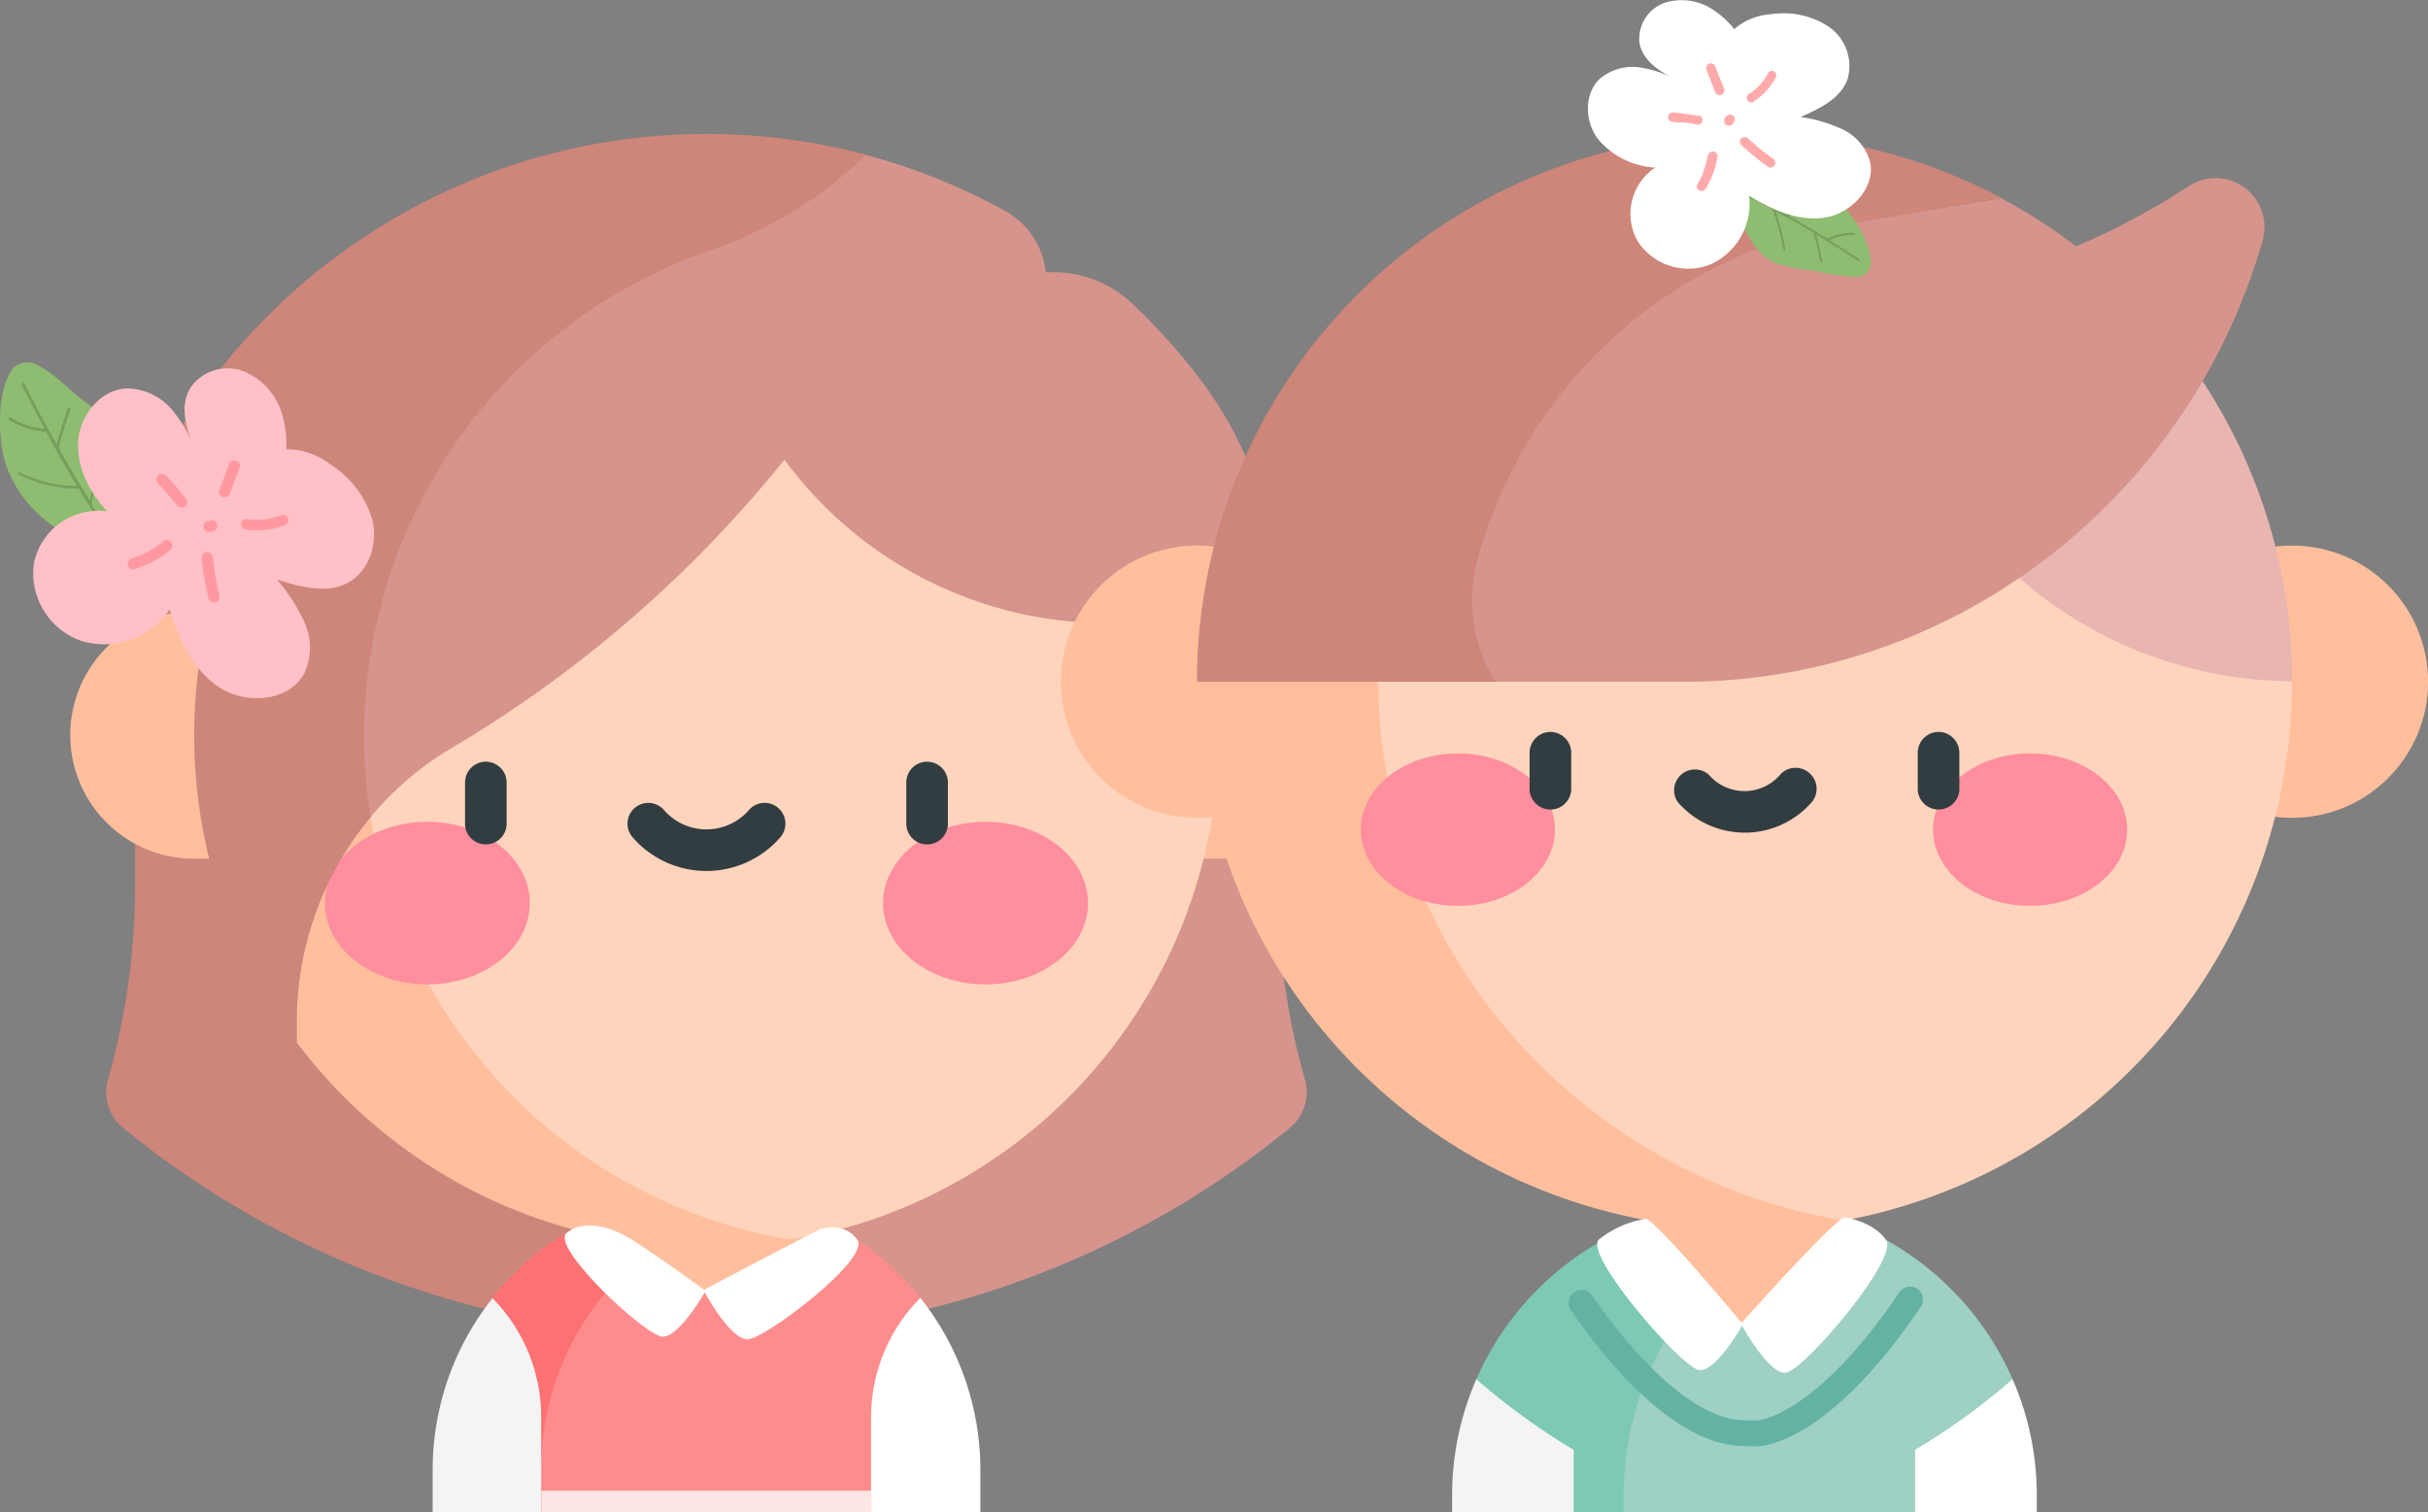 <svg id="레이어_1" data-name="레이어 1" xmlns="http://www.w3.org/2000/svg" viewBox="0 0 281.94 175.59"><rect x="0" y="0" width="281.94" height="175.59" fill="#808080" stroke="none"/><defs><style>.cls-1{fill:#d6948c;}.cls-2{fill:#ce857a;}.cls-3{fill:#ff8c8c;}.cls-4{fill:#fc7272;}.cls-5{fill:#f4f4f4;}.cls-6{fill:#fff;}.cls-7{fill:#ffbf9d;}.cls-8{fill:#ffd4bd;}.cls-9{fill:#ff8e9e;}.cls-10{fill:#313d40;}.cls-11{fill:#9ed0c4;}.cls-12{fill:#7dc9b5;}.cls-13{fill:#e8b5b1;}.cls-14{fill:#8ebc70;}.cls-15{fill:#779e5d;}.cls-16{fill:#ffc1c7;}.cls-17{fill:#ff999f;}.cls-18{fill:#faa;}.cls-19{fill:#ffe6e6;}.cls-20{fill:none;stroke:#64b2a1;stroke-linecap:round;stroke-linejoin:round;stroke-width:3px;}</style></defs><title>3월 캐릭터</title><g id="스포츠강좌이용권"><g id="add-fit_voucher-copy" data-name="add-fit voucher-copy"><g id="masthead"><g id="illust_sonandmother" data-name="illust sonandmother"><g id="mother"><g id="Group"><path id="Path" class="cls-1" d="M150.69,125.38a82.45,82.45,0,0,1-3.15-22.58V71a44.39,44.39,0,0,0-8.81-26.68,72.65,72.65,0,0,0-8.14-9.11,13.41,13.41,0,0,0-10-3.58,9.22,9.22,0,0,0-4.76-7.16A71.59,71.59,0,0,0,99.74,18H62.64L13.47,131,91.1,154.67A106.78,106.78,0,0,0,148.92,131a5.37,5.37,0,0,0,1.77-5.62Z" transform="translate(0.84)"/><path id="Path-2" data-name="Path" class="cls-2" d="M41.44,85.42A59.57,59.57,0,0,1,81.66,29.07a48.94,48.94,0,0,0,12-6.1,49.49,49.49,0,0,0,6.06-5c-2.15-.57-4.34-1.05-6.57-1.42h0A72,72,0,0,0,23.59,44.38,44.4,44.4,0,0,0,14.85,71V102.8a82.45,82.45,0,0,1-3.15,22.58A5.35,5.35,0,0,0,13.47,131,107,107,0,0,0,91.1,154.67V144A59.39,59.39,0,0,1,41.44,85.42Z" transform="translate(0.84)"/></g><g id="Group-2" data-name="Group"><g id="Path-3" data-name="Path"><path class="cls-3" d="M106,150.69a31.82,31.82,0,0,0-18.48-11.38,31.44,31.44,0,0,0-6.32-.64l-24.79,12L62,175.59h38.32Z" transform="translate(0.84)"/><path class="cls-4" d="M81.19,138.67a31.65,31.65,0,0,0-24.79,12l-7,24.9H62v-4.84a32.08,32.08,0,0,1,25.48-31.44,31.44,31.44,0,0,0-6.32-.64Z" transform="translate(0.84)"/></g><g id="Path-4" data-name="Path"><path class="cls-5" d="M56.35,150.76a32,32,0,0,0-6.14,12.78,32.32,32.32,0,0,0-.81,7.21v4.84H62v-11A19.66,19.66,0,0,0,56.35,150.76Z" transform="translate(0.84)"/><path class="cls-6" d="M106,150.76a19.67,19.67,0,0,0-5.69,13.83v11H113v-4.84a32.09,32.09,0,0,0-6.95-20Z" transform="translate(0.84)"/></g></g><g id="Group-3" data-name="Group"><path id="Path-5" data-name="Path" class="cls-7" d="M140.68,71h-119a14.36,14.36,0,0,0,0,28.72h119a14.36,14.36,0,0,0,0-28.72Z" transform="translate(0.84)"/><g id="Path-6" data-name="Path"><path class="cls-8" d="M91.1,26.68H71.29L21.71,85.34,71.29,144H91.1a59.49,59.49,0,0,0,0-117.32Z" transform="translate(0.84)"/><path class="cls-7" d="M41.44,85.42A59.56,59.56,0,0,1,91.1,26.68,59.49,59.49,0,1,0,91.1,144,59.39,59.39,0,0,1,41.44,85.42Z" transform="translate(0.84)"/></g></g><g id="Group-4" data-name="Group"><ellipse id="Oval" class="cls-9" cx="49.62" cy="104.88" rx="11.9" ry="9.44"/><ellipse id="Oval-2" data-name="Oval" class="cls-9" cx="114.44" cy="104.88" rx="11.9" ry="9.44"/></g><path id="Path-7" data-name="Path" class="cls-1" d="M93.68,23H68.78L23.45,71l10.17,50.07v-2.44A37,37,0,0,1,42.19,94.9a36.35,36.35,0,0,1,9.36-8,143.13,143.13,0,0,0,38.7-33.52A46.51,46.51,0,0,0,138.94,71l3.34-3.35A63.75,63.75,0,0,0,93.68,23Z" transform="translate(0.84)"/><path id="Path-8" data-name="Path" class="cls-2" d="M33.62,121.05v-2.44A37,37,0,0,1,42.19,94.9a60.34,60.34,0,0,1-.75-9.48A59.57,59.57,0,0,1,81.66,29.07a48.94,48.94,0,0,0,12-6.1A63.71,63.71,0,0,0,20.11,67.63L23.45,71a60.13,60.13,0,0,0,0,28.72v21.35Z" transform="translate(0.84)"/><g id="Group-5" data-name="Group"><path id="Path-9" data-name="Path" class="cls-10" d="M55.57,88.46a2.41,2.41,0,0,0-2.41,2.42V95.8a2.42,2.42,0,0,0,4.83,0V90.88A2.42,2.42,0,0,0,55.57,88.46Z" transform="translate(0.84)"/><path id="Path-10" data-name="Path" class="cls-10" d="M106.81,88.46a2.41,2.41,0,0,0-2.41,2.42V95.8a2.42,2.42,0,0,0,4.83,0V90.88A2.42,2.42,0,0,0,106.81,88.46Z" transform="translate(0.84)"/><path id="Path-11" data-name="Path" class="cls-10" d="M89.53,93.83a2.41,2.41,0,0,0-3.4.24,6.54,6.54,0,0,1-9.87,0,2.41,2.41,0,1,0-3.64,3.17,11.36,11.36,0,0,0,17.15,0,2.42,2.42,0,0,0-.24-3.41Z" transform="translate(0.84)"/></g></g><g id="son"><g id="Group-6" data-name="Group"><path id="Path-12" data-name="Path" class="cls-11" d="M213.14,141.72a33.89,33.89,0,0,0-22.83,0l-19.72,18.45,11.31,15.42h39.65l11.31-15.42A34.1,34.1,0,0,0,213.14,141.72Z" transform="translate(0.84)"/><path id="Path-13" data-name="Path" class="cls-12" d="M201.73,139.74a33.75,33.75,0,0,0-11.42,2,34.12,34.12,0,0,0-19.72,18.45l11.31,15.42h5.79v-1.9a36.35,36.35,0,0,1,21.45-33.13,33.72,33.72,0,0,0-7.41-.82Z" transform="translate(0.84)"/><g id="Path-14" data-name="Path"><path class="cls-7" d="M190.31,141.72A23.67,23.67,0,0,0,201.73,154a23.65,23.65,0,0,0,11.41-12.3Z" transform="translate(0.84)"/><path class="cls-5" d="M181.9,168.37c-.51-.3-1-.61-1.51-.92a78.33,78.33,0,0,1-9.8-7.28,33.73,33.73,0,0,0-2.81,13.52v1.9H181.9v-7.22Z" transform="translate(0.84)"/></g></g><g id="Group-7" data-name="Group"><circle id="Oval-3" data-name="Oval" class="cls-7" cx="138.99" cy="79.17" r="15.81"/><circle id="Oval-4" data-name="Oval" class="cls-7" cx="266.14" cy="79.17" r="15.81"/></g><path id="Path-15" data-name="Path" class="cls-8" d="M201.73,15.59,138.15,79.17l28.49,39a57.62,57.62,0,0,0,46.5,23.6,62.88,62.88,0,0,0,6.41-1.52,63.59,63.59,0,0,0,45.75-61Z" transform="translate(0.84)"/><path id="Path-16" data-name="Path" class="cls-7" d="M159.23,79.17H138.15a63.64,63.64,0,0,0,75,62.55C183,136.7,159.23,110.69,159.23,79.17Z" transform="translate(0.84)"/><g id="Group-8" data-name="Group"><ellipse id="Oval-5" data-name="Oval" class="cls-9" cx="169.29" cy="96.35" rx="11.27" ry="8.85"/><ellipse id="Oval-6" data-name="Oval" class="cls-9" cx="235.74" cy="96.35" rx="11.27" ry="8.85"/></g><g id="Group-9" data-name="Group"><path id="Path-17" data-name="Path" class="cls-13" d="M254.88,44.28,238.63,52.5l-5,14.61a48.37,48.37,0,0,0,31.69,12,63.25,63.25,0,0,0-10.42-34.88Z" transform="translate(0.84)"/><path id="Path-18" data-name="Path" class="cls-1" d="M253.24,21.67a83.47,83.47,0,0,1-13,6.94,64.38,64.38,0,0,0-8.7-5.59L155.66,35.36l13.22,40.91a4.17,4.17,0,0,0,4,2.9h23c31.52-.6,57.72-22.2,66-51.19A5.68,5.68,0,0,0,253.24,21.67Z" transform="translate(0.84)"/><path id="Path-19" data-name="Path" class="cls-2" d="M212.26,16.46a64,64,0,0,0-10.53-.87,63.59,63.59,0,0,0-63.58,63.58h34.71A17.36,17.36,0,0,1,170.75,65a53.64,53.64,0,0,1,43.1-39l17.73-3a63.33,63.33,0,0,0-19.32-6.56Z" transform="translate(0.84)"/></g><g id="Group-10" data-name="Group"><path id="Path-20" data-name="Path" class="cls-10" d="M179.19,85a2.42,2.42,0,0,0-2.41,2.42v4.33a2.42,2.42,0,0,0,4.83,0V87.38A2.43,2.43,0,0,0,179.19,85Z" transform="translate(0.84)"/><path id="Path-21" data-name="Path" class="cls-10" d="M224.26,85a2.42,2.42,0,0,0-2.41,2.42v4.33a2.42,2.42,0,0,0,4.83,0V87.38A2.43,2.43,0,0,0,224.26,85Z" transform="translate(0.84)"/><path id="Path-22" data-name="Path" class="cls-10" d="M209.25,89.76a2.41,2.41,0,0,0-3.4.23,5.45,5.45,0,0,1-8.24,0A2.42,2.42,0,0,0,194,93.17a10.31,10.31,0,0,0,15.53,0A2.42,2.42,0,0,0,209.25,89.76Z" transform="translate(0.84)"/></g><path id="Path-23" data-name="Path" class="cls-6" d="M232.86,160.17a77.52,77.52,0,0,1-11.31,8.2v7.22h14.12v-1.9A33.52,33.52,0,0,0,232.86,160.17Z" transform="translate(0.84)"/></g></g></g></g></g><path class="cls-14" d="M8.57,62.93c1,.48,2.09.9,3.11,1.34s2.41.88,2.9-.63A7.49,7.49,0,0,0,15,61.89c.32-3.56,1.09-8.37-1.43-11.31a36.75,36.75,0,0,0-5-4.26c-1.7-1.38-3.44-3.25-5.47-4.11a2.33,2.33,0,0,0-2.43.55C-1.2,45.21-1.23,51.1,0,54.4a14.39,14.39,0,0,0,4.24,5.85A17.22,17.22,0,0,0,8.57,62.93Z" transform="translate(0.84)"/><path class="cls-15" d="M1.31,55.1a15.49,15.49,0,0,0,7,1.65c.53.87,1.07,1.74,1.61,2.6q1.28,2,2.59,4c.12.18.39,0,.27-.2q-1.51-2.26-3-4.57l0-.08A35.9,35.9,0,0,1,11.6,52c.07-.2-.24-.33-.31-.13A36.67,36.67,0,0,0,9.6,58.15c-.43-.69-.86-1.39-1.28-2.09C7.51,54.71,6.72,53.36,6,52A.15.15,0,0,0,6,51.9c.39-1.47.83-2.92,1.33-4.35.07-.2-.24-.33-.31-.13-.48,1.39-.91,2.79-1.28,4.2-.53-.94-1-1.89-1.56-2.84C3.44,47.38,2.72,46,2,44.56c-.1-.19-.41-.07-.31.13.85,1.72,1.74,3.42,2.65,5.11A8.66,8.66,0,0,1,.45,48.52a.17.17,0,0,0-.21.27,9.44,9.44,0,0,0,4.28,1.37h0c.36.65.72,1.31,1.09,2,.81,1.44,1.65,2.87,2.5,4.29a15,15,0,0,1-6.7-1.62C1.25,54.69,1.12,55,1.31,55.1Z" transform="translate(0.84)"/><path class="cls-16" d="M8.24,51.11c.27-3,2.74-6,5.8-6a7,7,0,0,1,5.29,2.72,15.71,15.71,0,0,1,2.08,3.42c-.82-2.1-1.26-4.35-.14-6.22a5.25,5.25,0,0,1,6.28-1.88A7.82,7.82,0,0,1,32,48.38a12.71,12.71,0,0,1,.4,3.79l.29,0a8.56,8.56,0,0,1,4.88,1.79,11.37,11.37,0,0,1,4.85,6.52c.62,2.71-.42,5.88-2.86,7.2s-5.55.49-8.24-.38a21.28,21.28,0,0,1,3.21,5,7.13,7.13,0,0,1,0,5.83c-1.72,3.29-6.6,3.76-9.75,1.79s-4.83-5.6-5.92-9.15A9.18,9.18,0,0,1,8.63,74.44,8.34,8.34,0,0,1,3.1,65.38a7.66,7.66,0,0,1,8.5-6C9.51,57.13,8,54.16,8.24,51.11Z" transform="translate(0.84)"/><path class="cls-17" d="M31.87,59.8a8.05,8.05,0,0,1-1.87.49l.17,0a8.28,8.28,0,0,1-2.11,0l.16,0-.29,0a.64.64,0,0,0-.47.06.59.59,0,0,0-.28.36.61.61,0,0,0,.42.75A8.5,8.5,0,0,0,32.2,61a.63.63,0,0,0,.36-.28.6.6,0,0,0,.06-.47.61.61,0,0,0-.28-.37.59.59,0,0,0-.47-.06Z" transform="translate(0.84)"/><path class="cls-17" d="M25.75,53.93l-1.14,3a.67.67,0,0,0,.45.81.68.68,0,0,0,.81-.46l1.14-3a.65.65,0,0,0-.45-.8.67.67,0,0,0-.81.46Z" transform="translate(0.84)"/><path class="cls-17" d="M23.59,60.5l-.32,0a.48.48,0,0,0-.22.12.58.58,0,0,0-.17.18.57.57,0,0,0-.08.25.47.47,0,0,0,0,.26l.06.15a.69.69,0,0,0,.24.24l.15.07a.69.69,0,0,0,.35,0l.32-.06a.43.43,0,0,0,.22-.12.37.37,0,0,0,.17-.18.43.43,0,0,0,.08-.24.46.46,0,0,0,0-.26l-.07-.16a.57.57,0,0,0-.23-.23l-.16-.07a.69.69,0,0,0-.35,0Z" transform="translate(0.84)"/><path class="cls-17" d="M20.7,57.84a29.92,29.92,0,0,0-2.28-2.62.66.66,0,0,0-.93,0,.67.67,0,0,0,0,.92,31.45,31.45,0,0,1,2.28,2.62.64.64,0,0,0,.47.19.65.65,0,0,0,.65-.65.76.76,0,0,0-.19-.46Z" transform="translate(0.84)"/><path class="cls-17" d="M18.08,62.9l-.21.17-.14.1-.44.32c-.3.2-.61.38-.93.55a9.67,9.67,0,0,1-1.9.8.67.67,0,0,0-.46.81.67.67,0,0,0,.81.45A12.51,12.51,0,0,0,19,63.83a.67.67,0,0,0,0-.93.68.68,0,0,0-.93,0Z" transform="translate(0.84)"/><path class="cls-17" d="M22.57,64.76a36.36,36.36,0,0,0,.8,4.74.65.65,0,0,0,1.26-.35,34.15,34.15,0,0,1-.75-4.39.69.69,0,0,0-.66-.66.66.66,0,0,0-.65.66Z" transform="translate(0.84)"/><path class="cls-14" d="M204.27,21.15c-.82.07-1.63.18-2.42.28s-1.82.31-1.59,1.42a6,6,0,0,0,.35,1.25c1.06,2.33,2.3,5.61,4.92,6.55a27.13,27.13,0,0,0,4.66.86,18.38,18.38,0,0,0,4.87.62,1.67,1.67,0,0,0,1.32-1.21c.28-2.19-1.79-5.87-3.75-7.48a10.29,10.29,0,0,0-4.72-2.15A12.32,12.32,0,0,0,204.27,21.15Z" transform="translate(0.84)"/><path class="cls-15" d="M211.58,23.46a10.88,10.88,0,0,0-5,1.47l-1.93-1.05-3-1.56c-.14-.07-.24.16-.1.22q1.75.87,3.48,1.8a.13.13,0,0,0,0,.06A26.4,26.4,0,0,1,206.25,29a.12.12,0,1,0,.24,0,25.78,25.78,0,0,0-1.17-4.49c.52.28,1,.56,1.55.85,1,.55,1.95,1.12,2.92,1.7a.19.19,0,0,0,0,.08q.43,1.57.72,3.18c0,.15.27.12.24,0-.19-1-.42-2.06-.69-3.08l2,1.22c1,.61,1.92,1.23,2.86,1.86.13.09.28-.1.15-.19-1.15-.77-2.31-1.51-3.48-2.24a6.22,6.22,0,0,1,2.9-.6.12.12,0,0,0,0-.24,6.75,6.75,0,0,0-3.15.67h0l-1.37-.84c-1-.61-2.05-1.2-3.09-1.78a10.78,10.78,0,0,1,4.76-1.37C211.76,23.69,211.73,23.45,211.58,23.46Z" transform="translate(0.84)"/><path class="cls-6" d="M184.67,16.09c-1.52-2.07-1.57-5.31.33-7a5.93,5.93,0,0,1,4.86-1.21,13.12,13.12,0,0,1,3.22,1C191.39,8,189.87,6.79,189.54,5A4.43,4.43,0,0,1,192.48.32a6.54,6.54,0,0,1,5.72.89,10.58,10.58,0,0,1,2.35,2.18l.18-.17a7.26,7.26,0,0,1,4.09-1.57,9.59,9.59,0,0,1,6.69,1.45,5.54,5.54,0,0,1,2.17,6.15c-.84,2.23-3.25,3.39-5.44,4.33A17.87,17.87,0,0,1,213.08,15a6,6,0,0,1,3.21,3.72c.73,3-2.11,6.05-5.19,6.54s-6.17-.88-8.83-2.52a7.75,7.75,0,0,1-4.42,7.94A7,7,0,0,1,189.32,28a6.45,6.45,0,0,1,2.05-8.54A9.31,9.31,0,0,1,184.67,16.09Z" transform="translate(0.84)"/><path class="cls-18" d="M204.46,8.53a7,7,0,0,1-.66,1l.08-.1a6.33,6.33,0,0,1-1.19,1.18l.11-.08a6.74,6.74,0,0,1-.62.42.52.52,0,0,0,.52.89,7.2,7.2,0,0,0,2.23-2.13,6.17,6.17,0,0,0,.42-.7.55.55,0,0,0,.05-.4.45.45,0,0,0-.24-.3.49.49,0,0,0-.39-.06.5.5,0,0,0-.31.24Z" transform="translate(0.84)"/><path class="cls-18" d="M197.3,8.08l1,2.57a.57.57,0,0,0,.68.38.55.55,0,0,0,.39-.68l-1-2.56a.55.55,0,1,0-1.06.29Z" transform="translate(0.84)"/><path class="cls-18" d="M199.68,13.45l-.17.21a.44.44,0,0,0-.12.18.39.39,0,0,0,0,.21.41.41,0,0,0,0,.22.48.48,0,0,0,.12.17l.11.09a.55.55,0,0,0,.28.07l.14,0a.48.48,0,0,0,.25-.14l.17-.21a.44.44,0,0,0,.12-.18.36.36,0,0,0,0-.21.38.38,0,0,0,0-.21.44.44,0,0,0-.12-.18l-.11-.08a.57.57,0,0,0-.28-.08l-.14,0a.56.56,0,0,0-.25.14Z" transform="translate(0.84)"/><path class="cls-18" d="M196.41,13.47c-1-.19-2-.33-3-.42a.56.56,0,0,0-.55.56.58.58,0,0,0,.55.55l.72.06.36,0,.18,0h.07c-.06,0-.06,0,0,0,.47.07,1,.14,1.42.24a.55.55,0,0,0,.29-1.07Z" transform="translate(0.84)"/><path class="cls-18" d="M197.47,18A10.06,10.06,0,0,1,197,19.8l-.08.2s0,.07,0,.11,0-.08,0,0-.13.28-.2.43-.29.55-.45.82a.55.55,0,0,0,.95.56,10.37,10.37,0,0,0,1.37-3.64.57.57,0,0,0-.39-.68.55.55,0,0,0-.67.39Z" transform="translate(0.84)"/><path class="cls-18" d="M201.35,16.83a29.51,29.51,0,0,0,3.13,2.55.56.56,0,0,0,.76-.19.57.57,0,0,0-.2-.76l-.78-.57-.09-.07s0,0,0,0l-.2-.15-.38-.31c-.5-.41-1-.83-1.45-1.27a.57.57,0,0,0-.78,0,.55.55,0,0,0,0,.78Z" transform="translate(0.84)"/><path class="cls-7" d="M69.17,143.42s12.71,2.17,24.92,0v3.41l-13.21,3-9.41-2.4Z" transform="translate(0.84)"/><path class="cls-6" d="M94.38,142.74s2.82-.94,4.34,1.26S88.07,155.45,86,155.54s-5.16-5.72-5.16-5.72S92.59,143.63,94.38,142.74Z" transform="translate(0.84)"/><path class="cls-6" d="M71.52,143.39s-4-2.25-6.55-.22c-2,1.61,9.15,12,11.13,12.06s5-5.32,5-5.32S73.27,144.22,71.52,143.39Z" transform="translate(0.84)"/><path class="cls-6" d="M213.32,141.36s3.33.44,4.85,2.64-9.67,15.34-11.7,15.43-5.16-5.72-5.16-5.72S211.53,142.25,213.32,141.36Z" transform="translate(0.84)"/><path class="cls-6" d="M190.31,141.54a11.7,11.7,0,0,0-5.45,2.38c-2,1.61,9.7,15.11,11.68,15.2s5-5.32,5-5.32S192.06,142.36,190.31,141.54Z" transform="translate(0.84)"/><rect class="cls-19" x="62.87" y="173.12" width="38.32" height="2.47"/><path class="cls-20" d="M182.82,151.3s9.79,15.12,18.84,15.13a15.86,15.86,0,0,0,2,0c4.21-.8,10.54-5.45,17.3-15.52" transform="translate(0.84)"/></svg>